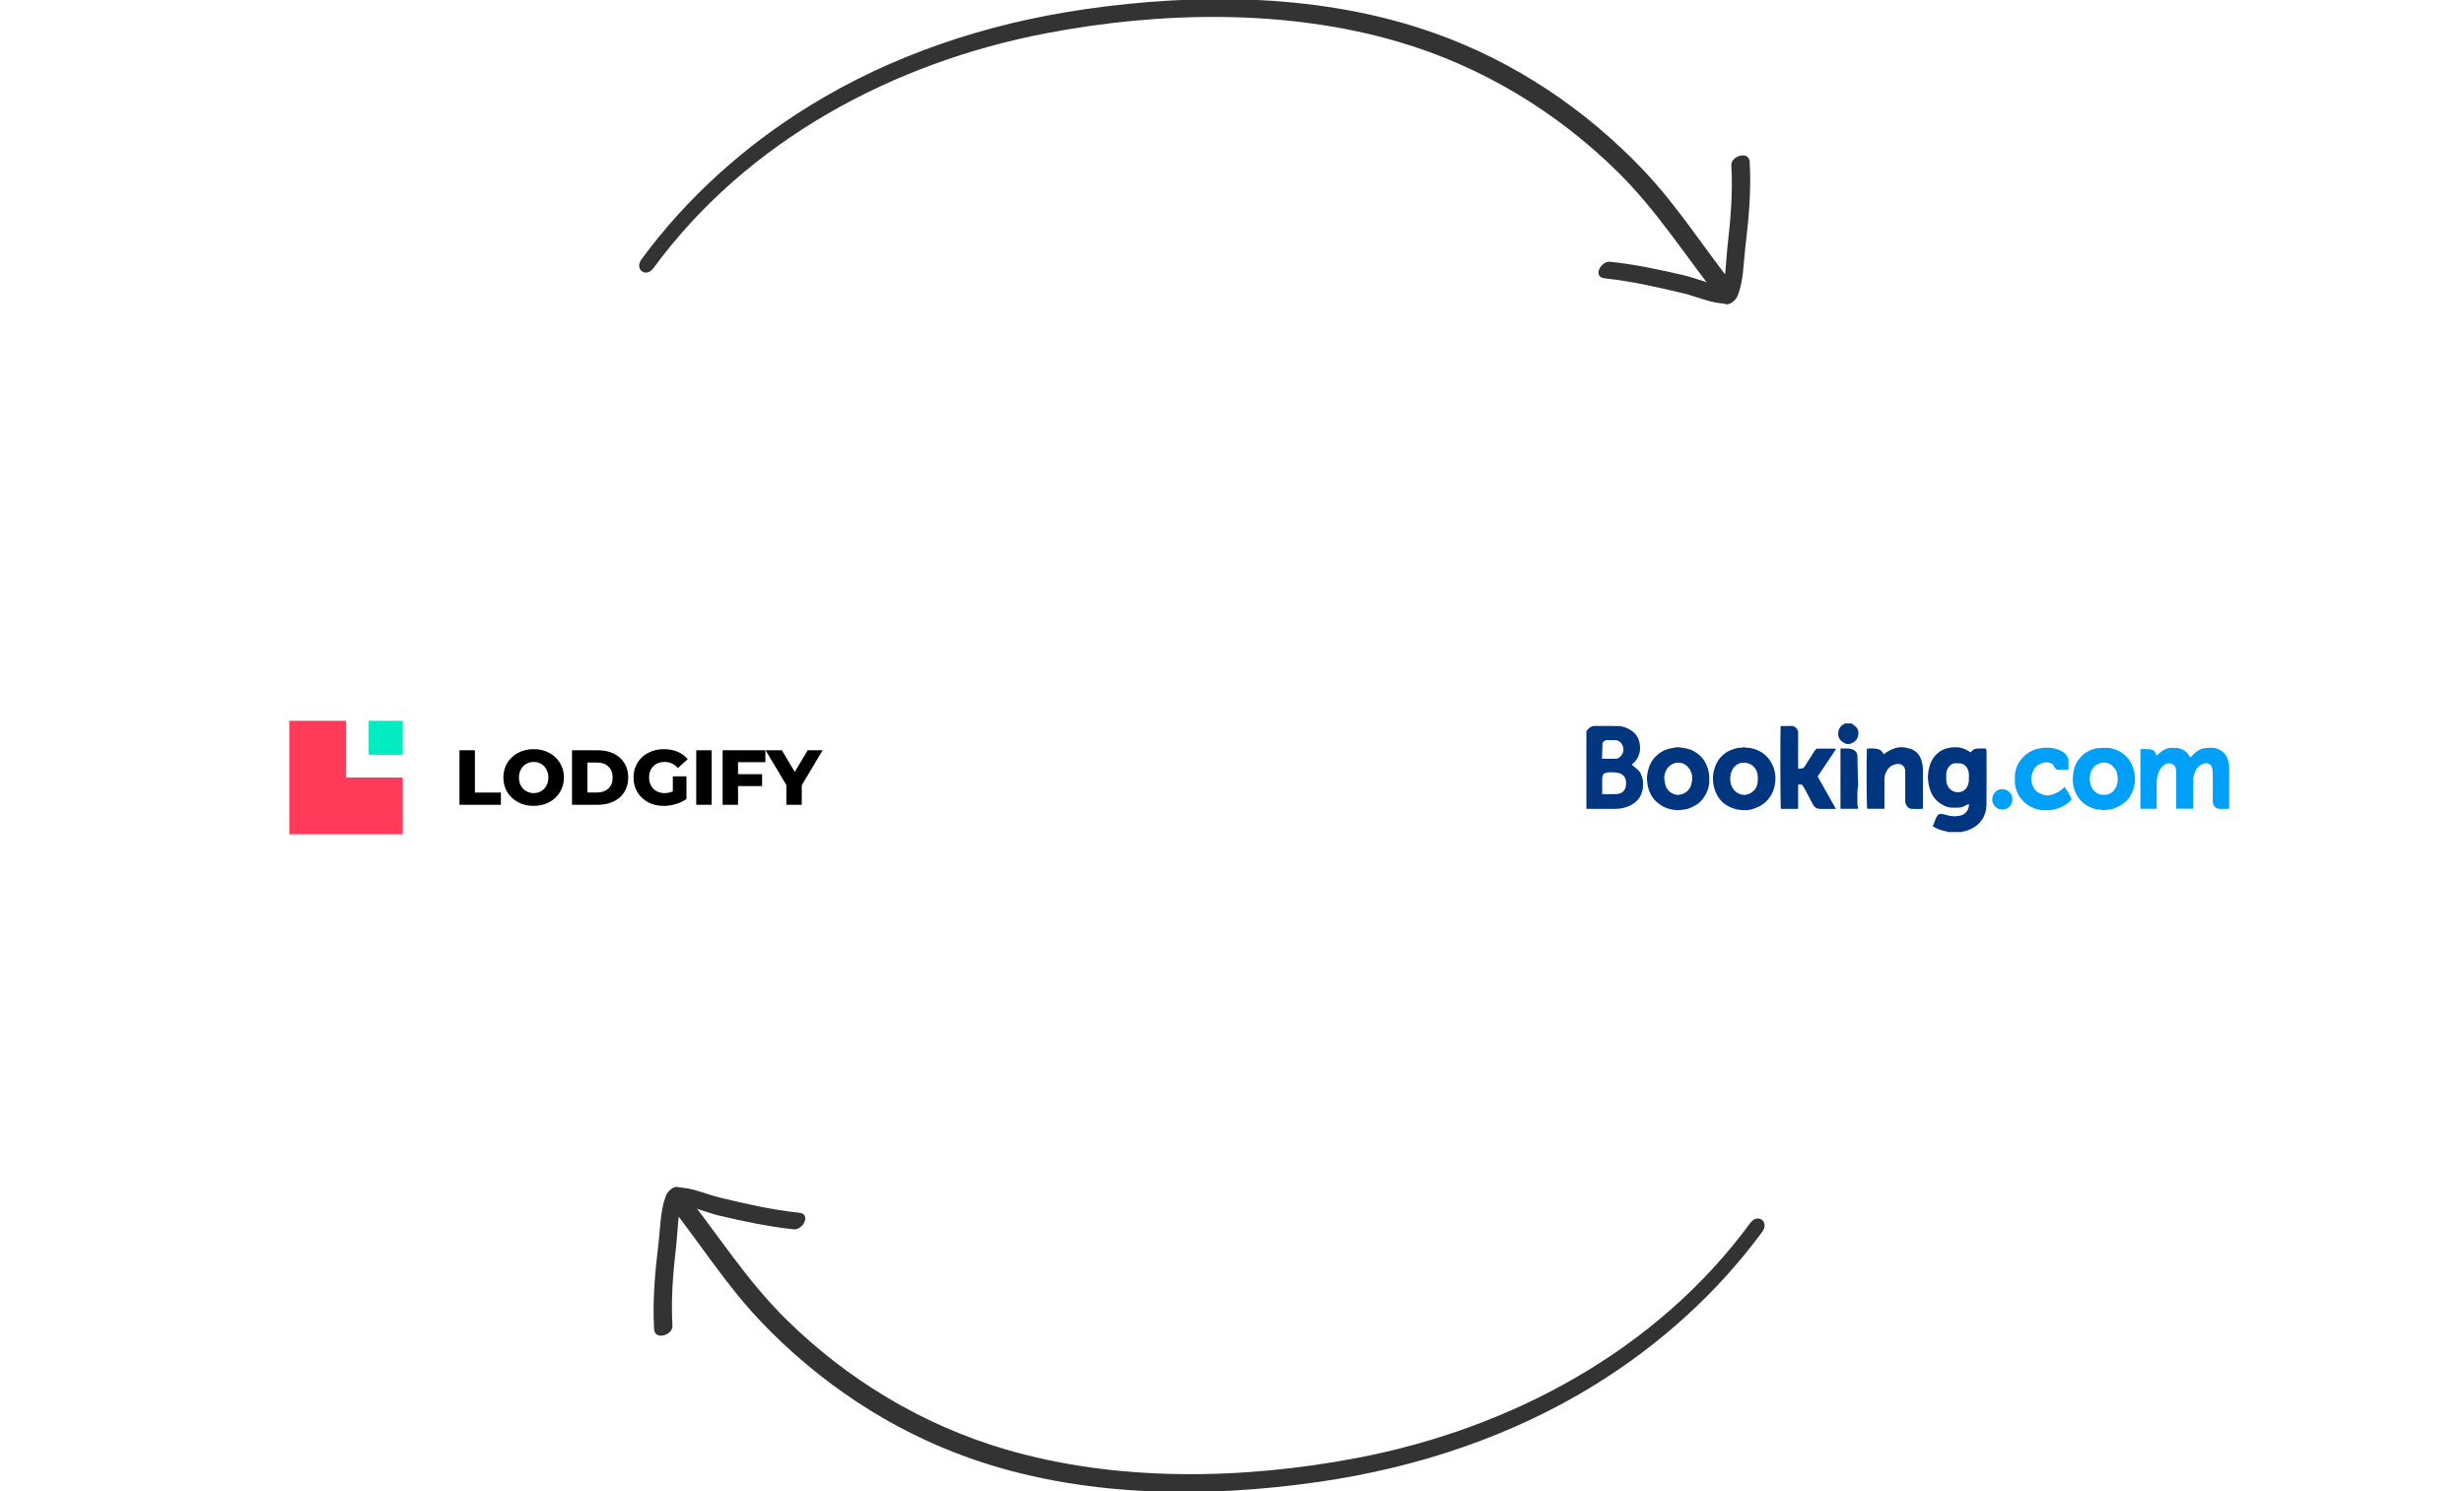 <svg width="532" height="322" viewBox="0 0 532 322" fill="none" xmlns="http://www.w3.org/2000/svg">
<g filter="url(#filter0_dd_1565_71801)">
<rect x="11" y="112" width="218.069" height="101.684" rx="13.476" fill="white"/>
<path d="M99.208 156.952H102.536V166.09H108.15V168.732H99.208V156.952Z" fill="black"/>
<path d="M115.22 168.967C113.976 168.967 112.856 168.704 111.858 168.176C110.872 167.649 110.094 166.92 109.522 165.989C108.962 165.058 108.682 164.009 108.682 162.842C108.682 161.675 108.962 160.626 109.522 159.695C110.094 158.764 110.872 158.035 111.858 157.507C112.856 156.98 113.976 156.716 115.22 156.716C116.464 156.716 117.579 156.98 118.565 157.507C119.563 158.035 120.342 158.764 120.902 159.695C121.473 160.626 121.759 161.675 121.759 162.842C121.759 164.009 121.473 165.058 120.902 165.989C120.342 166.92 119.563 167.649 118.565 168.176C117.579 168.704 116.464 168.967 115.22 168.967ZM115.22 166.208C115.814 166.208 116.352 166.067 116.834 165.787C117.316 165.506 117.697 165.114 117.977 164.609C118.257 164.093 118.397 163.504 118.397 162.842C118.397 162.18 118.257 161.597 117.977 161.092C117.697 160.576 117.316 160.177 116.834 159.897C116.352 159.616 115.814 159.476 115.22 159.476C114.626 159.476 114.089 159.616 113.607 159.897C113.125 160.177 112.744 160.576 112.464 161.092C112.183 161.597 112.043 162.18 112.043 162.842C112.043 163.504 112.183 164.093 112.464 164.609C112.744 165.114 113.125 165.506 113.607 165.787C114.089 166.067 114.626 166.208 115.22 166.208Z" fill="black"/>
<path d="M123.502 156.952H129.066C130.355 156.952 131.498 157.193 132.495 157.676C133.493 158.158 134.266 158.842 134.815 159.729C135.364 160.615 135.639 161.653 135.639 162.842C135.639 164.031 135.364 165.069 134.815 165.955C134.266 166.841 133.493 167.526 132.495 168.008C131.498 168.491 130.355 168.732 129.066 168.732H123.502V156.952ZM128.932 166.073C129.94 166.073 130.747 165.787 131.352 165.215C131.969 164.642 132.277 163.852 132.277 162.842C132.277 161.832 131.969 161.041 131.352 160.469C130.747 159.897 129.94 159.611 128.932 159.611H126.831V166.073H128.932Z" fill="black"/>
<path d="M145.273 162.589H148.215V167.47C147.543 167.952 146.769 168.322 145.895 168.58C145.021 168.838 144.147 168.967 143.273 168.967C142.04 168.967 140.931 168.709 139.945 168.193C138.959 167.666 138.185 166.937 137.625 166.006C137.065 165.074 136.785 164.02 136.785 162.842C136.785 161.664 137.065 160.609 137.625 159.678C138.185 158.747 138.964 158.023 139.962 157.507C140.959 156.98 142.085 156.716 143.34 156.716C144.438 156.716 145.425 156.901 146.299 157.272C147.173 157.642 147.901 158.175 148.484 158.87L146.366 160.789C145.57 159.914 144.618 159.476 143.508 159.476C142.5 159.476 141.687 159.785 141.071 160.402C140.455 161.008 140.146 161.821 140.146 162.842C140.146 163.493 140.287 164.076 140.567 164.592C140.847 165.097 141.239 165.495 141.743 165.787C142.248 166.067 142.825 166.208 143.475 166.208C144.113 166.208 144.713 166.079 145.273 165.82V162.589Z" fill="black"/>
<path d="M150.325 156.952H153.653V168.732H150.325V156.952Z" fill="black"/>
<path d="M159.349 159.527V162.118H164.544V164.693H159.349V168.732H156.021V156.952H165.25V159.527H159.349Z" fill="black"/>
<path d="M173.11 164.508V168.732H169.781V164.457L165.293 156.952H168.806L171.597 161.63L174.387 156.952H177.614L173.11 164.508Z" fill="black"/>
<path fill-rule="evenodd" clip-rule="evenodd" d="M62.455 150.591V175.093H86.957V162.842H74.706V150.591H62.455Z" fill="#FF3B59"/>
<path fill-rule="evenodd" clip-rule="evenodd" d="M79.606 157.941H86.957V150.591H79.606V157.941Z" fill="#03EBC3"/>
</g>
<g filter="url(#filter1_dd_1565_71801)">
<g clip-path="url(#clip0_1565_71801)">
<rect x="302.931" y="112" width="218.069" height="101.684" rx="13.476" fill="white"/>
<path fill-rule="evenodd" clip-rule="evenodd" d="M428.913 157.354C428.913 157.238 428.931 157.119 428.909 157.008C428.879 156.862 428.817 156.724 428.766 156.572C428.217 156.572 427.72 156.575 427.223 156.571C426.519 156.566 425.908 156.759 425.524 157.411C425.372 157.334 425.244 157.287 425.136 157.211C424.242 156.59 423.252 156.284 422.176 156.299C421.687 156.306 421.19 156.345 420.711 156.442C419.753 156.635 418.892 157.061 418.175 157.747C416.875 158.99 416.413 160.609 416.268 162.346C416.222 162.91 416.279 163.479 416.372 164.052C416.647 165.732 417.26 167.195 418.64 168.232C419.558 168.922 420.557 169.397 421.737 169.349C422.076 169.336 422.417 169.342 422.757 169.347C423.235 169.352 423.683 169.222 424.111 169.022C424.429 168.873 424.738 168.704 425.08 168.53C425.163 169.121 424.979 169.639 424.706 170.052C424.263 170.722 423.581 171.082 422.771 171.143C422.512 171.163 422.253 171.218 421.993 171.216C421.705 171.215 421.416 171.171 421.128 171.138C420.996 171.123 420.865 171.094 420.735 171.064C420.045 170.911 419.381 170.565 418.566 170.783C417.843 171.447 417.764 172.503 417.283 173.386C418.289 173.947 419.27 174.346 420.343 174.487C420.393 174.493 420.433 174.569 420.478 174.612H423.608C423.632 174.577 423.656 174.511 423.681 174.511C424.273 174.493 424.818 174.267 425.345 174.044C426.352 173.619 427.206 172.979 427.859 172.055C428.598 171.012 428.883 169.821 428.898 168.591C428.941 164.846 428.913 161.1 428.913 157.354V157.354ZM424.783 164.751C424.162 166.057 422.555 166.353 421.459 165.665C420.647 165.156 420.261 164.348 420.211 163.385C420.188 162.948 420.193 162.507 420.211 162.07C420.242 161.33 420.52 160.691 421.076 160.211C421.402 159.931 421.779 159.733 422.24 159.763C422.729 159.794 423.223 159.717 423.704 159.905C424.145 160.076 424.459 160.367 424.705 160.77C425.094 161.405 425.142 162.101 425.097 162.795C425.127 163.484 425.082 164.124 424.783 164.751V164.751ZM353.645 161.191C353.221 160.821 352.789 160.46 352.307 160.05C352.525 159.85 352.781 159.654 352.991 159.416C353.974 158.3 354.275 156.956 354.025 155.526C353.83 154.414 353.305 153.444 352.337 152.77C351.448 152.15 350.475 151.762 349.414 151.728C347.715 151.674 346.013 151.721 344.313 151.705C343.778 151.7 343.355 151.908 342.99 152.273C342.818 152.445 342.672 152.642 342.514 152.828V169.617C344.373 169.618 346.233 169.627 348.092 169.615C348.718 169.611 349.339 169.619 349.971 169.51C350.732 169.379 351.437 169.168 352.12 168.812C353.868 167.9 354.699 166.416 354.755 164.457C354.769 163.96 354.731 163.442 354.602 162.966C354.425 162.309 354.181 161.658 353.645 161.191V161.191ZM346.002 155.379C346.326 154.898 346.672 154.751 347.115 154.768C347.657 154.789 348.201 154.765 348.743 154.777C349.552 154.794 350.185 155.383 350.414 156.184C350.687 157.145 350.381 157.878 349.678 158.481C349.5 158.633 349.247 158.77 349.025 158.777C348.012 158.809 346.998 158.791 345.887 158.791C345.929 157.556 345.967 156.414 346.002 155.379V155.379ZM350.782 165.442C350.376 166.133 349.763 166.38 349.057 166.41C348.041 166.454 347.023 166.421 345.923 166.421C345.923 165.269 345.912 164.187 345.931 163.106C345.935 162.84 346.018 162.571 346.1 162.315C346.153 162.149 346.24 161.975 346.443 161.928C346.743 161.858 347.043 161.732 347.345 161.727C348.014 161.714 348.681 161.699 349.355 161.834C350.357 162.033 351.074 162.813 351.084 163.863C351.09 164.41 351.082 164.931 350.782 165.442V165.442ZM399.796 151.163H398.3C398.256 151.208 398.22 151.272 398.167 151.296C397.693 151.503 397.333 151.834 397.118 152.311C396.905 152.784 396.801 153.247 396.911 153.802C397.079 154.649 397.626 155.103 398.294 155.445C398.667 155.637 399.095 155.678 399.532 155.536C400.431 155.245 401.018 154.695 401.206 153.716C401.326 153.085 401.213 152.394 400.775 151.96C400.477 151.665 400.124 151.427 399.796 151.163V151.163ZM396.376 156.759C396.29 156.687 396.238 156.607 396.186 156.606C394.874 156.599 393.562 156.601 392.208 156.601C392.077 156.75 391.904 156.904 391.781 157.093C391.216 157.966 390.654 158.842 390.112 159.73C389.862 160.139 389.652 160.572 389.243 160.85C388.918 160.876 388.592 160.902 388.236 160.93C388.236 160.706 388.236 160.477 388.236 160.249C388.236 157.913 388.219 155.578 388.244 153.243C388.254 152.365 387.596 151.663 386.732 151.706C386.121 151.737 385.508 151.709 384.896 151.713C384.745 151.714 384.595 151.739 384.451 151.753C384.348 153.383 384.393 169.049 384.503 169.608H388.236V167.814C388.236 167.236 388.233 166.658 388.236 166.08C388.24 165.51 388.223 164.939 388.249 164.363H389.043C389.211 164.603 389.418 164.847 389.566 165.123C390.201 166.301 390.819 167.49 391.442 168.674C391.783 169.321 392.318 169.627 393.032 169.625C393.803 169.623 394.573 169.625 395.344 169.625C395.68 169.625 396.016 169.625 396.397 169.625C395.053 167.242 393.743 164.921 392.449 162.626C393.77 160.653 395.072 158.708 396.376 156.759V156.759ZM368.541 160.356C367.981 158.922 367.031 157.907 365.742 157.172C364.686 156.57 363.514 156.434 362.342 156.3C362.23 156.287 362.113 156.285 362.003 156.305C361.545 156.387 361.092 156.491 360.633 156.566C359.612 156.735 358.72 157.221 357.939 157.863C356.403 159.123 355.763 160.869 355.583 162.817C355.545 163.223 355.652 163.634 355.68 164.037C355.736 164.832 355.995 165.55 356.309 166.246C356.819 167.377 357.653 168.217 358.697 168.874C359.733 169.526 360.858 169.808 362.046 169.891C362.513 169.924 362.98 169.831 363.446 169.786C364.484 169.687 365.388 169.256 366.248 168.74C366.761 168.432 367.243 167.997 367.606 167.515C368.567 166.239 369.137 164.797 369.051 163.174C369.082 162.178 368.897 161.27 368.541 160.356V160.356ZM365.267 163.853C365.211 164.095 365.164 164.34 365.093 164.577C364.761 165.684 363.533 166.551 362.392 166.587C361.105 166.628 359.762 165.64 359.518 164.225C359.452 163.846 359.393 163.466 359.332 163.086C359.275 162.46 359.47 161.881 359.714 161.353C360.037 160.654 360.588 160.119 361.305 159.836C362.497 159.366 363.679 159.71 364.432 160.56C365.257 161.492 365.554 162.607 365.267 163.853V163.853ZM414.778 158.899C414.478 158.014 413.918 157.377 413.135 156.922C412.623 156.624 412.058 156.532 411.489 156.403C410.36 156.146 409.316 156.367 408.31 156.832C407.749 157.091 407.241 157.471 406.683 157.812C406.615 157.686 406.562 157.533 406.464 157.421C406.291 157.219 406.122 156.965 405.896 156.867C404.985 156.474 404.029 156.54 403.078 156.613C402.955 159.269 403.013 169.075 403.149 169.598H406.871C406.871 167.464 406.888 165.407 406.861 163.35C406.853 162.685 406.994 162.083 407.3 161.513C407.795 160.588 408.562 160.044 409.586 159.918C410.145 159.849 410.649 159.995 411.032 160.465C411.293 160.784 411.358 161.151 411.358 161.548C411.357 163.559 411.359 165.57 411.36 167.582C411.36 167.743 411.351 167.906 411.363 168.067C411.417 168.798 412.006 169.562 412.652 169.604C413.479 169.658 414.314 169.658 415.176 169.591C415.176 169.389 415.176 169.23 415.176 169.072C415.176 166.482 415.166 163.893 415.18 161.304C415.185 160.472 415.043 159.682 414.778 158.899V158.899ZM380.798 157.715C380.193 157.255 379.5 156.924 378.773 156.675C378.047 156.425 377.283 156.448 376.542 156.311C376.318 156.269 376.063 156.431 375.826 156.419C375.113 156.385 374.464 156.644 373.816 156.866C372.976 157.154 372.264 157.701 371.646 158.324C371.028 158.946 370.569 159.721 370.287 160.568C370.096 161.142 369.927 161.743 369.876 162.343C369.772 163.557 369.907 164.741 370.383 165.894C370.88 167.096 371.623 168.077 372.683 168.761C373.85 169.514 375.159 169.888 376.819 169.903C377.111 169.868 377.685 169.871 378.215 169.719C379.45 169.365 380.573 168.814 381.503 167.842C382.679 166.611 383.186 165.127 383.324 163.482C383.419 162.356 383.181 161.26 382.74 160.228C382.311 159.225 381.656 158.367 380.798 157.715V157.715ZM379.285 164.709C378.923 165.739 377.807 166.528 376.723 166.583C375.205 166.66 373.873 165.413 373.642 163.921C373.515 163.093 373.564 162.323 373.835 161.589C374.312 160.299 375.442 159.484 376.826 159.648C378.426 159.837 379.486 161.041 379.522 162.685C379.526 162.824 379.523 162.962 379.523 163.206C379.546 163.653 379.474 164.174 379.285 164.709V164.709ZM401.155 163.471C401.116 161.727 401.068 159.983 401.03 158.239C401.012 157.436 400.553 156.918 399.766 156.699C398.985 156.481 398.205 156.629 397.373 156.564V169.591H401.152C401.152 169.402 401.201 169.222 401.142 169.093C400.982 168.739 401.02 168.373 401.033 168.011C401.069 166.959 400.939 165.905 401.142 164.853C401.228 164.409 401.165 163.932 401.155 163.471V163.471Z" fill="#003580"/>
<path fill-rule="evenodd" clip-rule="evenodd" d="M481.168 159.63C480.959 158.319 480.287 157.345 479.106 156.786C478.584 156.539 478.024 156.358 477.422 156.429C477.198 156.455 476.969 156.431 476.742 156.434C475.574 156.446 474.564 156.853 473.73 157.697C473.464 157.967 473.199 158.238 472.921 158.521C472.757 158.287 472.617 158.11 472.5 157.917C472.05 157.178 471.385 156.793 470.577 156.552C469.968 156.37 469.37 156.471 468.768 156.438C468.315 156.412 467.887 156.554 467.482 156.745C466.908 157.016 466.386 157.366 465.957 157.85C465.863 157.956 465.728 158.023 465.618 158.105C465.468 157.764 465.342 157.475 465.184 157.117C464.88 156.994 464.543 156.766 464.188 156.732C463.52 156.667 462.841 156.713 462.139 156.713V169.591H465.652V168.886C465.652 167.268 465.669 165.65 465.645 164.033C465.633 163.197 465.813 162.403 466.102 161.645C466.38 160.917 466.863 160.343 467.569 159.947C468.303 159.534 469.607 159.855 469.759 160.879C469.799 161.144 469.868 161.409 469.868 161.681C469.869 164.108 469.869 166.535 469.87 168.962C469.87 169.164 469.87 169.366 469.87 169.587H473.542C473.542 169.328 473.542 169.101 473.542 168.874C473.543 167.095 473.557 165.315 473.534 163.536C473.527 162.952 473.642 162.4 473.83 161.87C474.19 160.856 474.839 160.113 475.897 159.812C476.622 159.606 477.379 159.968 477.585 160.668C477.692 161.032 477.748 161.425 477.751 161.806C477.767 163.84 477.782 165.874 477.749 167.907C477.732 168.909 478.396 169.684 479.463 169.626C480.073 169.593 480.687 169.618 481.298 169.617V159.905C481.254 159.813 481.183 159.726 481.168 159.63V159.63ZM457.538 157.148C456.511 156.603 455.407 156.351 454.42 156.427C453.682 156.443 453.13 156.446 452.57 156.558C451.25 156.823 450.12 157.452 449.231 158.437C448.413 159.342 447.863 160.418 447.663 161.686C447.489 162.791 447.454 163.891 447.729 164.946C448.306 167.158 449.69 168.687 451.819 169.475C452.366 169.677 452.932 169.805 453.522 169.765C454.275 170.131 455.018 169.654 455.769 169.737C456.73 169.441 457.635 169.056 458.47 168.447C459.508 167.69 460.162 166.657 460.569 165.501C461.036 164.179 461.068 162.761 460.743 161.384C460.298 159.5 459.24 158.051 457.538 157.148V157.148ZM456.535 165.46C456.036 166.132 455.382 166.523 454.556 166.556C454.114 166.574 453.672 166.606 453.229 166.437C452.381 166.112 451.836 165.531 451.49 164.682C451.183 163.931 451.144 163.152 451.249 162.395C451.49 160.644 452.933 159.391 454.701 159.646C455.196 159.718 455.67 159.941 456.065 160.314C456.588 160.806 457.016 161.34 457.121 162.082C457.169 162.419 457.211 162.756 457.255 163.093C457.266 163.968 457.055 164.758 456.535 165.46V165.46ZM443.848 166.238C442.999 166.605 442.13 166.884 441.203 166.557C440.445 166.29 439.698 166.033 439.226 165.262C438.638 164.304 438.42 163.321 438.704 162.216C438.926 161.352 439.301 160.592 440.073 160.125C440.913 159.616 441.799 159.377 442.782 159.743C443.039 159.838 443.24 159.941 443.332 160.185C443.485 160.592 443.787 160.86 444.089 161.14H446.603C446.603 160.381 446.608 159.69 446.599 158.999C446.597 158.869 446.55 158.733 446.501 158.61C446.137 157.688 445.383 157.193 444.533 156.865C443.141 156.329 441.699 156.286 440.246 156.573C438.871 156.845 437.69 157.483 436.725 158.527C435.642 159.7 435.024 161.068 435.033 162.701C435.035 163.024 435.048 163.349 435.03 163.671C434.979 164.586 435.285 165.414 435.618 166.232C435.925 166.989 436.48 167.558 437.036 168.132C437.651 168.767 438.399 169.155 439.192 169.479C440.077 169.841 441.002 169.913 441.951 169.907C443.203 169.898 444.383 169.636 445.473 169.013C446.153 168.624 446.814 168.193 447.289 167.559C447.107 166.973 446.296 165.558 445.758 164.885C445.192 165.439 444.575 165.924 443.848 166.238V166.238ZM432.382 165.349C431.784 165.303 431.135 165.552 430.714 166.067C430.357 166.505 430.131 167.03 430.137 167.629C430.15 168.801 431.127 169.76 432.314 169.76C433.548 169.76 434.478 168.829 434.498 167.612C434.521 166.221 433.473 165.432 432.382 165.349V165.349Z" fill="#00A0F9"/>
</g>
</g>
<g clip-path="url(#clip1_1565_71801)">
<path d="M141.072 57.92C161.292 30.35 192.85 13.467 226.042 7.152C250.678 2.463 277.82 1.923 302.036 9.06C319.869 14.322 335.982 24.035 349.219 37.058C357.93 45.632 364.168 55.712 371.733 65.159C373.17 66.948 376.14 63.936 374.865 62.344C368.062 53.847 362.406 44.725 354.858 36.776C342.305 23.564 326.963 13.287 309.763 7.169C285.787 -1.354 258.901 -1.611 233.957 2.035C213.07 5.081 192.662 11.807 174.658 22.939C160.684 31.582 148.217 42.749 138.488 56.02C136.913 58.168 139.489 60.077 141.072 57.92Z" fill="#333333"/>
<path d="M373.812 35.689C374.154 41.508 373.658 47.36 372.991 53.145C372.623 56.362 372.674 60.624 371.408 63.653L373.906 61.95C370.937 62.121 366.624 60.162 363.732 59.486C358.435 58.245 353.087 57.098 347.671 56.525C345.608 56.311 343.794 59.819 346.447 60.102C352.283 60.718 358.025 62.036 363.715 63.405C366.333 64.038 369.953 65.681 372.683 65.527C373.804 65.467 374.736 64.885 375.181 63.824C376.439 60.812 376.439 56.662 376.824 53.487C377.569 47.352 378.133 41.131 377.774 34.944C377.629 32.463 373.692 33.669 373.812 35.689Z" fill="#333333"/>
<path d="M377.92 264.062C357.708 291.641 326.15 308.523 292.949 314.838C268.314 319.528 241.171 320.067 216.955 312.93C199.122 307.668 183.01 297.956 169.772 284.932C161.061 276.358 154.823 266.278 147.259 256.831C145.821 255.043 142.852 258.055 144.127 259.646C150.93 268.143 156.586 277.265 164.133 285.214C176.686 298.426 192.029 308.703 209.228 314.821C233.196 323.344 260.082 323.601 285.034 319.955C305.921 316.909 326.33 310.183 344.334 299.051C358.307 290.408 370.774 279.233 380.504 265.97C382.078 263.822 379.503 261.914 377.92 264.07V264.062Z" fill="#333333"/>
<path d="M145.188 286.292C144.846 280.473 145.342 274.62 146.009 268.836C146.377 265.618 146.326 261.357 147.592 258.328L145.094 260.031C148.063 259.86 152.376 261.819 155.268 262.495C160.565 263.736 165.913 264.883 171.329 265.456C173.391 265.67 175.206 262.161 172.553 261.879C166.717 261.263 160.975 259.945 155.285 258.576C152.667 257.943 149.047 256.3 146.317 256.454C145.196 256.514 144.264 257.096 143.819 258.157C142.561 261.169 142.561 265.319 142.176 268.494C141.431 274.629 140.867 280.85 141.226 287.037C141.371 289.518 145.308 288.311 145.188 286.292Z" fill="#333333"/>
</g>
<defs>
<filter id="filter0_dd_1565_71801" x="0.889" y="106.312" width="238.291" height="121.907" filterUnits="userSpaceOnUse" color-interpolation-filters="sRGB">
<feFlood flood-opacity="0" result="BackgroundImageFix"/>
<feColorMatrix in="SourceAlpha" type="matrix" values="0 0 0 0 0 0 0 0 0 0 0 0 0 0 0 0 0 0 127 0" result="hardAlpha"/>
<feOffset dy="4.424"/>
<feGaussianBlur stdDeviation="5.056"/>
<feComposite in2="hardAlpha" operator="out"/>
<feColorMatrix type="matrix" values="0 0 0 0 0.267 0 0 0 0 0.267 0 0 0 0 0.267 0 0 0 0.03 0"/>
<feBlend mode="normal" in2="BackgroundImageFix" result="effect1_dropShadow_1565_71801"/>
<feColorMatrix in="SourceAlpha" type="matrix" values="0 0 0 0 0 0 0 0 0 0 0 0 0 0 0 0 0 0 127 0" result="hardAlpha"/>
<feOffset dy="0.632"/>
<feGaussianBlur stdDeviation="0.632"/>
<feComposite in2="hardAlpha" operator="out"/>
<feColorMatrix type="matrix" values="0 0 0 0 0.267 0 0 0 0 0.267 0 0 0 0 0.267 0 0 0 0.15 0"/>
<feBlend mode="normal" in2="effect1_dropShadow_1565_71801" result="effect2_dropShadow_1565_71801"/>
<feBlend mode="normal" in="SourceGraphic" in2="effect2_dropShadow_1565_71801" result="shape"/>
</filter>
<filter id="filter1_dd_1565_71801" x="292.82" y="106.312" width="238.291" height="121.907" filterUnits="userSpaceOnUse" color-interpolation-filters="sRGB">
<feFlood flood-opacity="0" result="BackgroundImageFix"/>
<feColorMatrix in="SourceAlpha" type="matrix" values="0 0 0 0 0 0 0 0 0 0 0 0 0 0 0 0 0 0 127 0" result="hardAlpha"/>
<feOffset dy="4.424"/>
<feGaussianBlur stdDeviation="5.056"/>
<feComposite in2="hardAlpha" operator="out"/>
<feColorMatrix type="matrix" values="0 0 0 0 0.267 0 0 0 0 0.267 0 0 0 0 0.267 0 0 0 0.03 0"/>
<feBlend mode="normal" in2="BackgroundImageFix" result="effect1_dropShadow_1565_71801"/>
<feColorMatrix in="SourceAlpha" type="matrix" values="0 0 0 0 0 0 0 0 0 0 0 0 0 0 0 0 0 0 127 0" result="hardAlpha"/>
<feOffset dy="0.632"/>
<feGaussianBlur stdDeviation="0.632"/>
<feComposite in2="hardAlpha" operator="out"/>
<feColorMatrix type="matrix" values="0 0 0 0 0.267 0 0 0 0 0.267 0 0 0 0 0.267 0 0 0 0.15 0"/>
<feBlend mode="normal" in2="effect1_dropShadow_1565_71801" result="effect2_dropShadow_1565_71801"/>
<feBlend mode="normal" in="SourceGraphic" in2="effect2_dropShadow_1565_71801" result="shape"/>
</filter>
<clipPath id="clip0_1565_71801">
<rect x="302.931" y="112" width="218.069" height="101.684" rx="13.476" fill="white"/>
</clipPath>
<clipPath id="clip1_1565_71801">
<rect width="243" height="322" fill="white" transform="translate(138)"/>
</clipPath>
</defs>
</svg>
